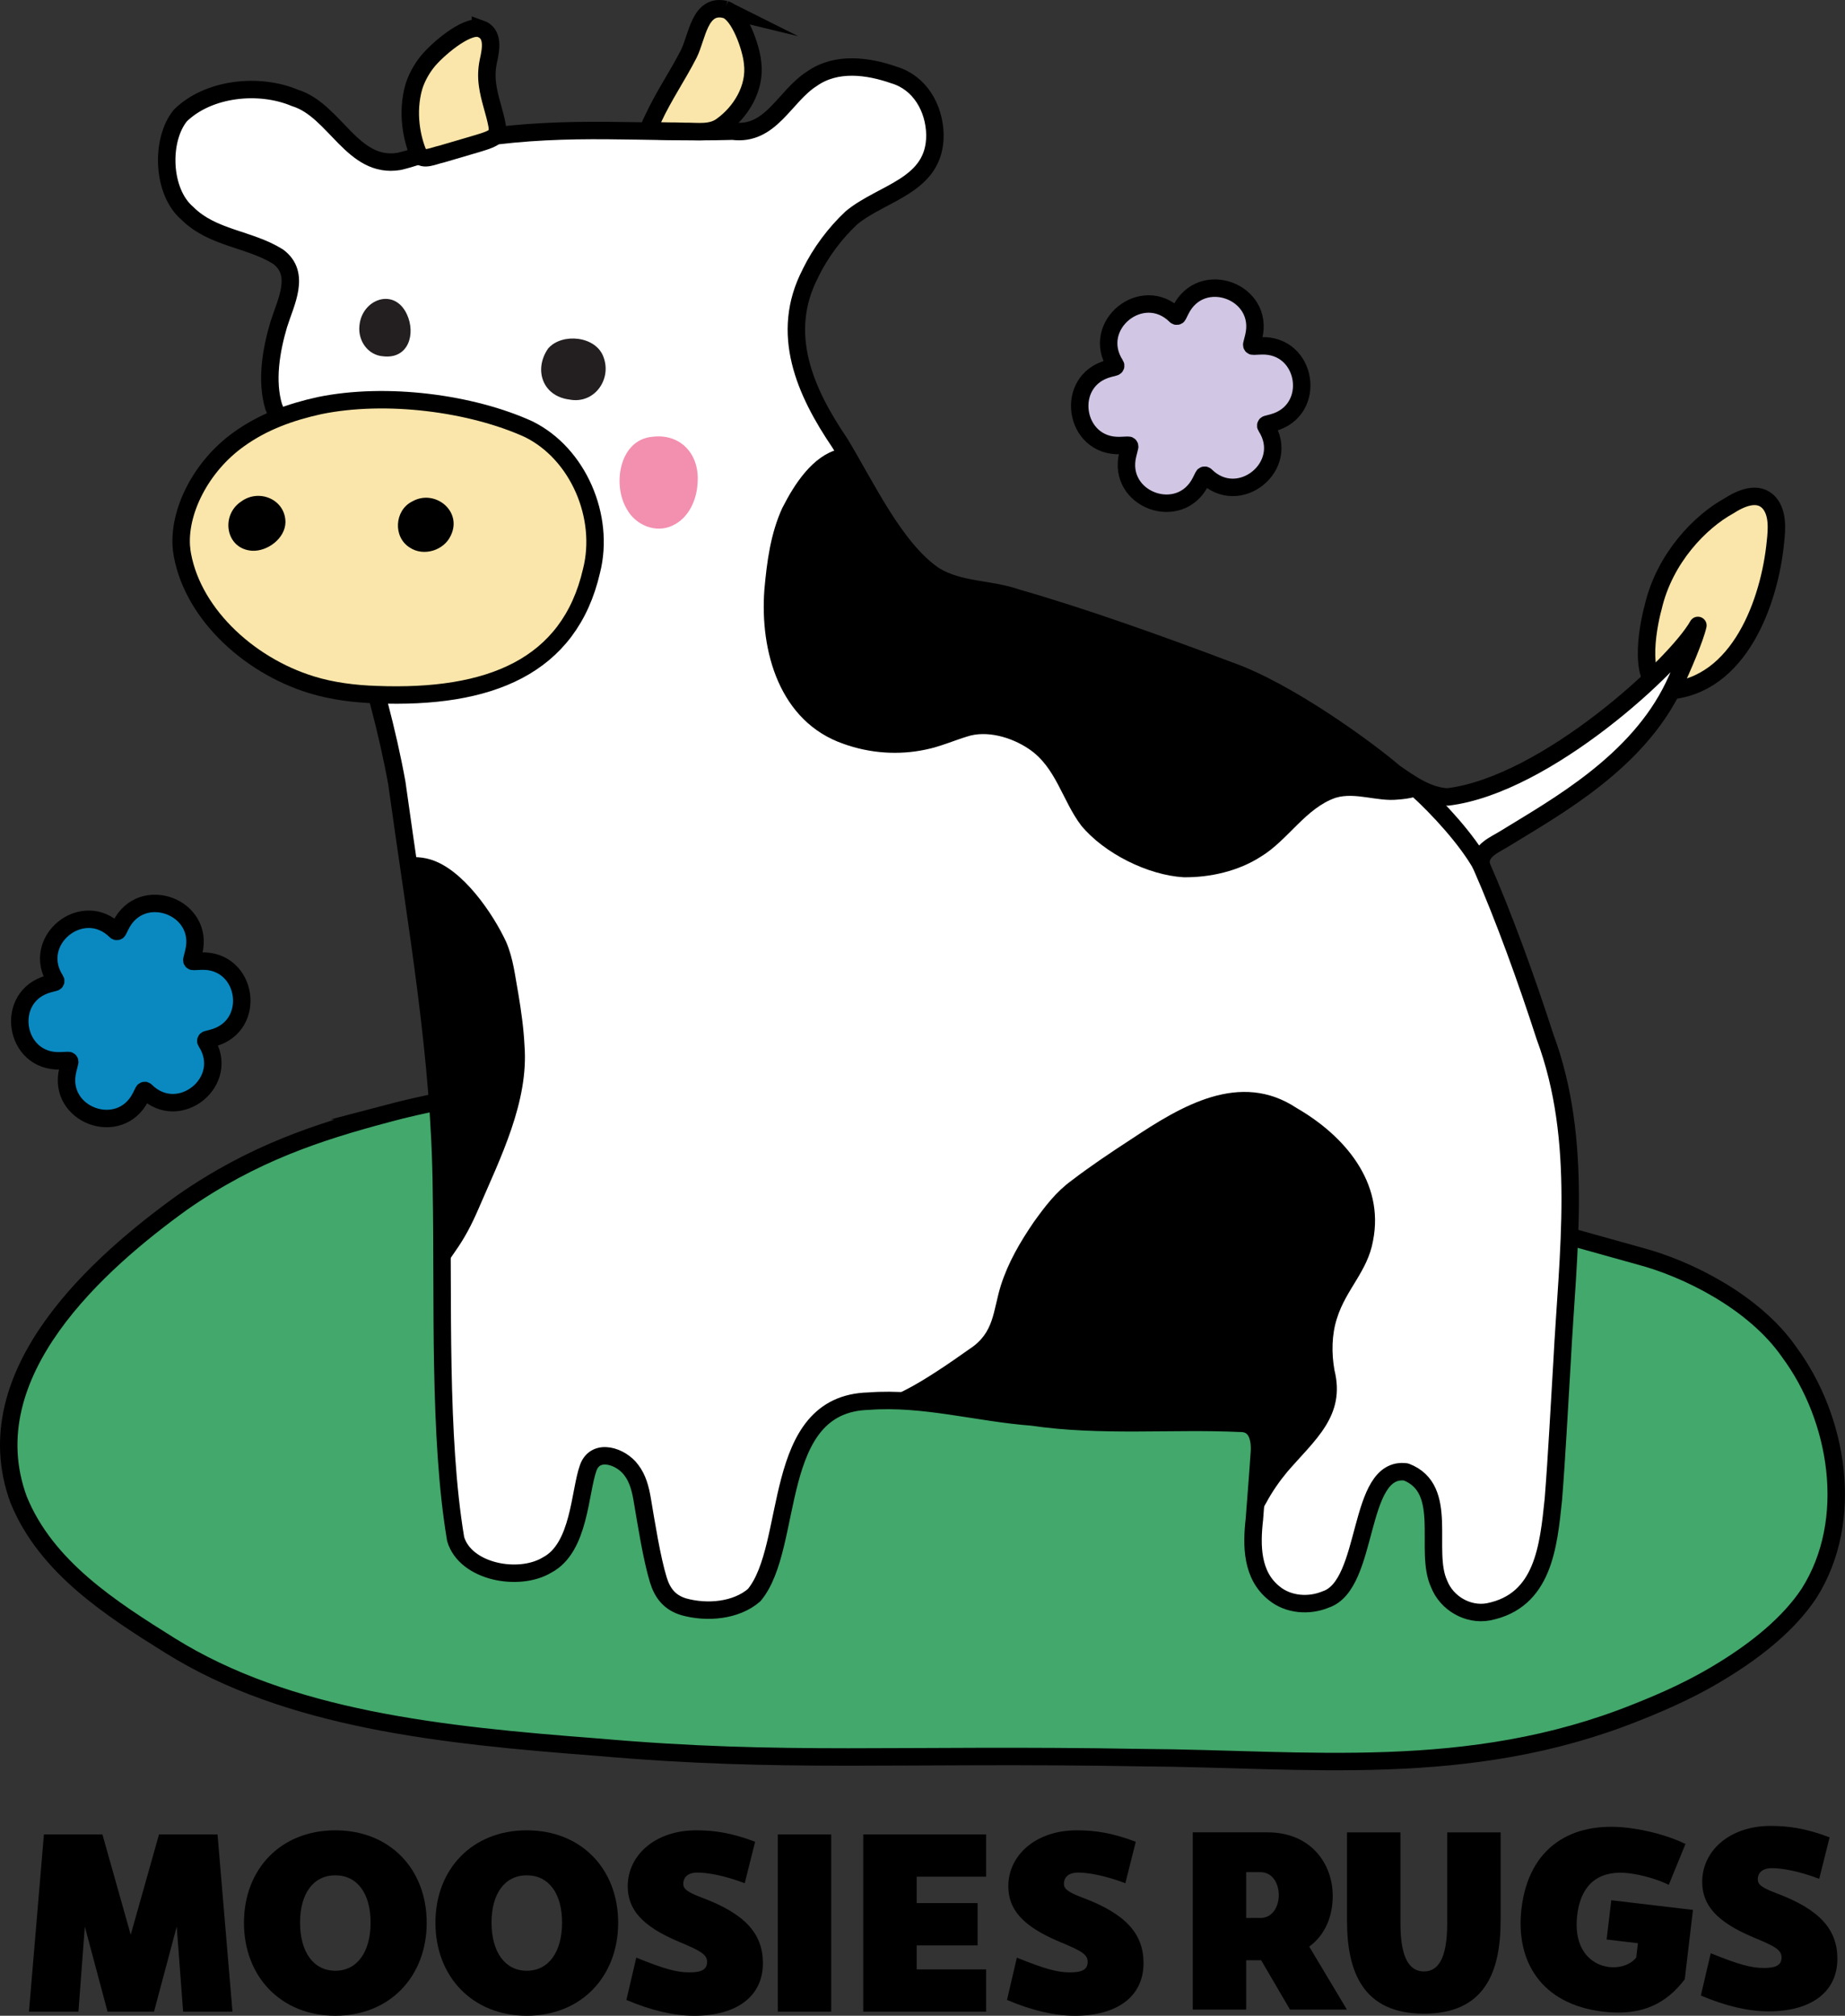 <svg viewBox="0 0 740.31 808.61" xmlns="http://www.w3.org/2000/svg" id="Layer_1">
  <rect x="0" y="0" width="740.31" height="808.61" fill="#333333" stroke="none"/>
  <defs>
    <style>
      .cls-1 {
        fill: #d2c6e5;
      }

      .cls-1, .cls-2, .cls-3, .cls-4, .cls-5 {
        stroke: #000;
        stroke-width: 7px;
      }

      .cls-1, .cls-2, .cls-4, .cls-5 {
        stroke-miterlimit: 10;
      }

      .cls-2 {
        fill: #fae6aa;
      }

      .cls-3 {
        fill: #fff;
        stroke-linecap: round;
        stroke-linejoin: round;
      }

      .cls-6 {
        fill: #f38faf;
      }

      .cls-7 {
        fill: #231f20;
      }

      .cls-4 {
        fill: #0a89c1;
      }

      .cls-5 {
        fill: #42a86b;
      }

      .cls-8 {
        fill: #edb66e;
      }
    </style>
  </defs>
  <path d="M668.89,277.15c-12.11-1.52-7.91-24.91-5.58-33.44,4.59-19.99,19.12-34.54,30.31-40.71,4.7-3.03,11.79-6.31,16.28-1.26,3.54,4.07,3.07,10.53,2.5,15.68-2.3,23.52-14.27,57.91-43.36,59.76l-.17-.02Z" class="cls-2"></path>
  <path d="M154.92,446.84c-26.91,7.2-53.3,15.63-81.94,35.63-32.77,23.67-84.11,68.31-65.54,119.04,11.03,27.22,37.31,43.93,60.73,58.57,47.35,29.54,108.24,35.97,171.85,40.81,74.98,6.6,120.31,2.47,218.32,4.19,65.46.39,130.9,8.89,198.22-18.13,12.46-4.92,24.2-10.3,35.64-17.49,12.66-7.88,25.52-18,33.65-30.25,18.72-29.48,11.67-70.34-7.91-96.78-14-20.21-41.04-33.56-60.01-38.55-168.83-47.19-258.88-72.2-416.85-68.54-27.86.64-55.89,3.38-85.99,11.45l-.19.05Z" class="cls-5"></path>
  <path d="M483.76,190.78h0c-.26-.26-.71-.19-.87.14l-1.08,2.17c-8.35,16.8-33.82,7.44-29.29-10.77l.76-3.05c.09-.35-.19-.69-.55-.68l-3.14.13c-18.75.76-22.8-26.06-4.66-30.86l2.34-.62c.36-.1.52-.52.32-.83h0c-10.31-15.77,10.83-33.01,24.2-19.73h0c.26.26.71.19.87-.14l1.08-2.17c8.35-16.8,33.82-7.44,29.29,10.77l-.76,3.05c-.09.35.19.69.55.68l3.14-.13c18.75-.76,22.8,26.06,4.66,30.86l-2.34.62c-.36.1-.52.52-.32.83h0c10.31,15.77-10.83,33.01-24.2,19.73Z" class="cls-1"></path>
  <path d="M149.45,84.62c12.34-5.81,29.12-4.94,40.55.57,6.63,3.2,11.54,7.46,12.75,13.93,1.5,8.87-4.36,16.78-7.04,24.88-5.62,18.03,4.89,21.46,18.13,29.66,17.98,11.28,33.92,34.46,26.93,57.03-14.88,40.91-85.83,58.63-112.72,23.52-16.08-20.75-12-54.48-8.19-82.92,1.89-13.39,3.71-27.52,8.09-40.2,4.05-11.41,10.02-21.05,21.33-26.37l.18-.08Z" class="cls-8"></path>
  <path d="M325.27,109.43c3.97-8.09,9.78-15.9,16.41-22.09,12.57-10.34,33.63-12.77,33.46-33.3-.22-10.77-6.08-20.86-16.38-23.94-10.56-3.69-23.19-5.4-32.97,1.49-11.02,6.99-16.44,23.01-31.8,21.03-36.05,1.01-64.55-2.61-101.84,2.78-10.73,1.75-21.97,6.98-31.94,9.33-18.84,3.21-25.74-20.5-41.83-25.44-14.55-6.14-34.8-3.94-46.01,7.05-8.01,9.83-7.35,30.54,2.75,39.18,10.16,10.16,24.9,10.19,36.5,17.47,9.26,6.93,3.01,18.3.23,27.17-3.06,10.34-5.14,22.56-2.04,32.95,2.41,6.15,5.99,13.85,10.7,25.95,14.9,37.5,31.31,84.08,38.71,124.97,8.25,59.62,17.43,110.03,17.91,163.78.8,43.27-1.22,98.37,5.7,139.57,3.91,13.27,25.4,17.3,36.76,10.38,13.05-6.89,12.94-29.22,16.45-38.98,2.98-8.14,13.27-4.6,17.26.93,2.52,3.25,3.63,7.36,4.36,11.6,1.62,9.52,3.83,23.76,6.53,32.55,1.62,5.21,4.48,8.99,10.16,10.7,9.33,2.61,21.04,1.59,28.26-4.68,16.44-19.73,6.25-76.83,45.98-77.81,21.89-1.68,43.98,4.74,65.57,6.35,27.45,4.08,56.33,1.26,83.44,2.53,7.07-.16,8.23,6.81,7.67,12.53-.46,7.17-1.37,18.24-1.94,25.96-1.2,10.56-1.15,22.5,7.97,29.72,5.65,4.63,13.93,5.25,20.61,2.47,17.85-5.85,12.32-53.75,32.25-51.17,17.7,6.76,7.08,31.54,13.29,44.91,3.01,7.75,11.57,12.75,19.81,11.21,22.02-4.39,24.06-26.16,26.04-45.13,1.45-18.38,2.29-35.8,3.46-54.81,2.27-44.15,8.79-88.85-6.85-130.84-7.27-22.49-16.36-47.75-25.69-68.96-.43-5.91,5.58-7.88,10.25-10.86,19.82-12.23,52.42-30.03,67.16-60.79,3.44-7.28,8.54-19.24,9.66-24.3-8.7,15.59-60.89,64.02-100.37,68.8-7.88-.23-15.16-5.43-21.42-9.78-10.72-9.21-42.84-32.72-66.26-40.92-27.41-10.36-58.24-21.41-84.98-29.08-11.36-3.97-22.95-2.81-33.21-8.98-15.81-10.51-27.53-35.86-38.02-53.15-14.01-20.61-24.4-43.97-11.83-68.15" class="cls-3"></path>
  <path d="M72.85,220.3c-1.56-14.8,7.81-33.31,23.06-44.13,9.7-6.98,20.68-10.9,32.25-13.45,26.84-5.52,60.98-.99,83.91,9.43,19.99,9.83,30.76,35.25,25.28,56.84-8.89,38.62-41.1,51.43-86.31,49.66-8.67-.26-17.88-1.43-25.99-3.94-26.09-7.99-48.92-29.81-52.21-54.33v-.08Z" class="cls-2"></path>
  <path d="M192.79,11.51c5.31,1.87,4.31,7.98,3.16,13-.65,3.18-.8,6.17-.32,9.6.72,5.49,2.88,10.92,3.84,16.29.55,3.4-.55,4.71-4.32,6.03-2.2.77-4.48,1.41-6.81,2.1-3.53,1.04-7.74,2.27-11.14,3.27-3.38.74-7.22,2.79-9.16.29-2.79-6.35-4.97-16.9-1.97-27.32,1.08-3.45,2.87-6.74,5.05-9.57,3.63-4.8,15.98-15.5,21.56-13.71l.11.03Z" class="cls-2"></path>
  <path d="M291.04,3.81c-10.4-2.53-11.27,11.15-14.69,17.85-4.48,8.77-10.03,16.8-14.18,25.76-1.66,3.41-2.44,4.58-.15,4.92,4.1.39,8.41.19,12.64.37,5.41-.07,10.78,1,15.14-2.36,7.19-5.21,13.56-14.85,12.16-25.28-.56-5.95-5.28-19.58-10.8-21.22l-.12-.04Z" class="cls-2"></path>
  <path d="M313.98,203.59c-4.8,10.38-6.27,21.77-7.27,32.94-1.86,24.68,6.06,52.96,31.73,61.86,10.53,3.79,22.08,4.66,33.15,2.27,5.4-1.07,11.79-3.79,16.32-5.15,7.88-2.69,17.89.18,24.89,4.91,10.95,7.31,13.46,20.79,21.02,30.72,9.23,11.21,26.8,19.95,41.15,20.77,10.64.12,22.03-2.48,31.06-8.34,10.66-6.46,17.98-19.51,29.96-23.56,7.84-2.34,16.54,1.6,24.8.75,5.11-.34,9.69-1.46,10.3-3.02.58-1.36-1.63-3.14-5.36-5.69-5.19-3.46-13.23-8.24-19.23-12.52-14.7-10.75-30.57-22.88-46.99-30.15-11.85-5.43-26.84-8.44-40-13.43-11.77-4.21-23.31-8.73-35.17-12.76-15.42-5.25-31.1-9.53-46.79-13.1-14.94-4.91-21.32-23.09-27.97-36.05-3.04-5.74-6-15.66-13.28-13.75-10.14,2.63-17.44,13.73-22.21,23.13l-.09.18Z"></path>
  <path d="M504.31,609.1c1.2-.67,2.58-4.39,3.75-6.23,2.32-4.35,5.29-8.64,8.5-12.49,10.98-12.75,23.45-22.37,18.9-40.72-1.22-6.78-1.13-14.33,1.02-20.87,3.62-11.59,12.28-18.79,14.45-31.05,4.66-23.51-11.52-42.2-30.64-53.25-22.78-15.08-46.37-.8-66.33,12.46-8.49,5.53-16.49,10.89-24.03,16.66-6.3,4.6-10.62,10.36-15.13,16.62-5.47,8.01-10.23,16.13-13.19,25.38-3.24,10.34-2.53,18.97-12.58,25.53-7.75,5.49-17.94,12.53-26.02,16.59-2.03,1.13-8.25,3.39-6.98,4.95,1.26.88,2.88,1.06,4.46,1.46,8.85,1.76,22.29,3.21,32.38,4.41,11.09,1.24,25.07,2.95,36.67,3.73,7.26.64,13.22.16,20.12-.23,5.77-.09,12.68-.08,20.36-.28,8.77-.08,18.18-.63,26.79.47,8.51,1.05,10.31,5.26,9.26,14.97-.41,5.59-2.25,17.42-2.04,21.25.04.27.05.52.25.62h.03Z"></path>
  <path d="M161.81,345c1.17-1.63,7.02-1.38,10.66-.29,13.31,3.8,25.55,22.17,30.65,33.19,2.89,6.8,3.51,13.44,4.87,20.81,1.11,6.59,2.13,13.79,2.46,20.63,1.77,22.51-9.67,45.17-18.44,65.54-2.75,6.36-5.44,11.55-9.32,17.05-1.5,2.07-3.2,5.12-5.11,6.38-1.05.26-.89-1.75-1.04-2.66-1.15-17.75-3.35-67.31-5.24-92.01-2.15-13.97-7.45-47.17-9.82-62.28-.22-2.13-1.03-4.63.29-6.32l.05-.06Z"></path>
  <path d="M144.24,130.5c1.01-10.46,13.96-15.36,19.03-4.41,3.61,7.76.7,18-9.48,16.84-6.1-.4-10.21-6.17-9.57-12.23l.02-.2Z" class="cls-7"></path>
  <path d="M220.05,139.68c5.5-6.22,19.19-4.96,22.15,3.67,3.29,8.95-3.8,18.84-13.71,16.93-10.89-1.37-14.39-12.1-8.55-20.48l.11-.12Z" class="cls-7"></path>
  <path d="M96.92,201.08c7.18-5.13,17.66-.65,17.62,8.5-.16,6.34-7.08,11.62-13.3,11.36-10.71-.62-12.85-14.21-4.48-19.75l.16-.11Z"></path>
  <path d="M165.49,201.11c8.96-5.01,20.1,3.86,15.43,13.64-2.68,6.02-10.87,8.63-16.47,4.93-6.83-4.22-6.16-14.92.87-18.48l.17-.09Z"></path>
  <path d="M279.89,193.97c-.4,6.89-3.72,13.96-10.02,16.84-6.73,3.28-14.91-.2-18.36-6.59-5.91-9.81-2.95-27.75,10.12-28.99,11.5-1.49,19.2,7.07,18.27,18.54v.21Z" class="cls-6"></path>
  <path d="M58.46,437.6h0c-.26-.26-.71-.19-.87.14l-1.08,2.17c-8.35,16.8-33.82,7.44-29.29-10.77l.76-3.05c.09-.35-.19-.69-.55-.68l-3.14.13c-18.75.76-22.8-26.06-4.66-30.86l2.34-.62c.36-.1.52-.52.32-.83h0c-10.31-15.77,10.83-33.01,24.2-19.73h0c.26.26.71.19.87-.14l1.08-2.17c8.35-16.8,33.82-7.44,29.29,10.77l-.76,3.05c-.09.35.19.69.55.68l3.14-.13c18.75-.76,22.8,26.06,4.66,30.86l-2.34.62c-.36.1-.52.52-.32.83h0c10.31,15.77-10.83,33.01-24.2,19.73Z" class="cls-4"></path>
  <path d="M568.36,316.32c8.84,8,20.23,20.41,26.08,30.87" class="cls-3"></path>
  <path d="M506.03,786.35h-6s0,19.8,0,19.8h-21.44s0-71.11,0-71.11h30.01c17.47,0,26.16,12.69,26.16,25.49,0,7.66-2.68,15.43-9.43,20.35l15.12,25.27h-22.83s-11.58-19.8-11.58-19.8ZM500.03,769.39h5.68c4.93,0,7.4-4.59,7.4-9.19,0-4.6-2.47-9.19-7.4-9.19h-5.68s0,18.38,0,18.38Z"></path>
  <path d="M602.12,770.49c0,20.35-6.22,37.3-30.76,37.3-24.55,0-30.87-16.96-30.87-37.3v-35.44s21.44,0,21.44,0v36.54c0,14.33,3.86,19.25,9.43,19.25s9.33-4.92,9.33-19.25v-36.54s21.44,0,21.44,0v35.44Z"></path>
  <path d="M679.3,766.18l-3.29,27.81c-7.16,9.4-16.77,14.87-32.73,12.98-25.02-2.96-35.26-20.37-32.78-41.34,2.93-24.77,20.24-35.06,42.59-32.41,7.13.84,16.16,3.01,23.2,6.49l-6.69,16.39c-4.69-2.32-11.07-4.06-16.07-4.66-10.22-1.21-18.99,2.71-20.67,16.83-1.6,13.47,5.31,19.91,12.76,20.79,4.47.53,8.64-.96,10.92-3.78l.68-5.76-12.56-1.49,1.87-15.75,32.79,3.88Z"></path>
  <path d="M734.14,737.05l-4.18,16.63c-8.36-3.17-15.01-4.27-18.97-4.27-4.5,0-5.68,2.52-5.68,4.49s1.39,3.28,7.5,5.58c17.26,6.45,24.44,14.44,24.44,26.26,0,13.67-10.93,21.11-27.55,21.11-8.15,0-17.15-2.08-27.23-6.35l3.97-16.96c11.14,4.49,16.18,5.91,21.33,5.91,5.15,0,7.08-1.31,7.08-4.26,0-3.06-2.79-4.49-11.47-8.1-14.79-6.24-20.37-13.02-20.37-22.21,0-12.36,10.93-22.42,27.44-22.42,6.97,0,13.94.88,23.69,4.59Z"></path>
  <g>
    <path d="M73.48,806.97l-2.57-34.13-9.11,34.13h-18.65s-9.11-34.13-9.11-34.13l-2.57,34.13H11.62s6-71.11,6-71.11h23.47s11.36,40.26,11.36,40.26l11.36-40.26h23.47s6,71.11,6,71.11h-19.83Z"></path>
    <path d="M171.21,771.31c0,21.55-14.8,37.3-36.66,37.3-21.87,0-36.66-15.75-36.66-37.3,0-21.55,14.79-37.08,36.66-37.08s36.66,15.53,36.66,37.08ZM120.4,771.2c0,11.82,5.36,19.36,14.15,19.36s14.15-7.55,14.15-19.36c0-11.49-5.25-18.92-14.15-18.92-8.9,0-14.15,7.44-14.15,18.92Z"></path>
    <path d="M248.04,771.31c0,21.55-14.8,37.3-36.66,37.3-21.87,0-36.66-15.75-36.66-37.3,0-21.55,14.79-37.08,36.66-37.08,21.87,0,36.66,15.53,36.66,37.08ZM197.23,771.2c0,11.82,5.36,19.36,14.15,19.36,8.79,0,14.15-7.55,14.15-19.36,0-11.49-5.25-18.92-14.15-18.92-8.9,0-14.15,7.44-14.15,18.92Z"></path>
    <path d="M303,738.82l-4.18,16.63c-8.36-3.17-15.01-4.27-18.97-4.27-4.5,0-5.68,2.52-5.68,4.49s1.4,3.28,7.51,5.58c17.25,6.45,24.44,14.44,24.44,26.26,0,13.67-10.93,21.11-27.55,21.11-8.15,0-17.15-2.08-27.23-6.35l3.97-16.96c11.15,4.49,16.18,5.91,21.33,5.91,5.14,0,7.08-1.31,7.08-4.26s-2.79-4.49-11.47-8.1c-14.79-6.24-20.37-13.02-20.37-22.21,0-12.36,10.93-22.42,27.44-22.42,6.97,0,13.94.88,23.69,4.59Z"></path>
    <path d="M333.52,806.97h-21.44s0-71.11,0-71.11h21.44s0,71.11,0,71.11Z"></path>
    <path d="M367.82,752.82v10.61s24.44,0,24.44,0v16.96s-24.44,0-24.44,0v9.63s27.87,0,27.87,0v16.96s-49.31,0-49.31,0v-71.11s49.31,0,49.31,0v16.96s-27.87,0-27.87,0Z"></path>
    <path d="M455.73,738.82l-4.18,16.63c-8.36-3.17-15.01-4.27-18.97-4.27-4.5,0-5.68,2.52-5.68,4.49,0,1.97,1.39,3.28,7.5,5.58,17.26,6.45,24.44,14.44,24.44,26.26,0,13.67-10.93,21.11-27.55,21.11-8.15,0-17.15-2.08-27.23-6.35l3.96-16.96c11.15,4.49,16.19,5.91,21.33,5.91s7.08-1.31,7.08-4.26c0-3.06-2.79-4.49-11.47-8.1-14.79-6.24-20.37-13.02-20.37-22.21,0-12.36,10.93-22.42,27.44-22.42,6.97,0,13.94.88,23.69,4.59Z"></path>
  </g>
</svg>